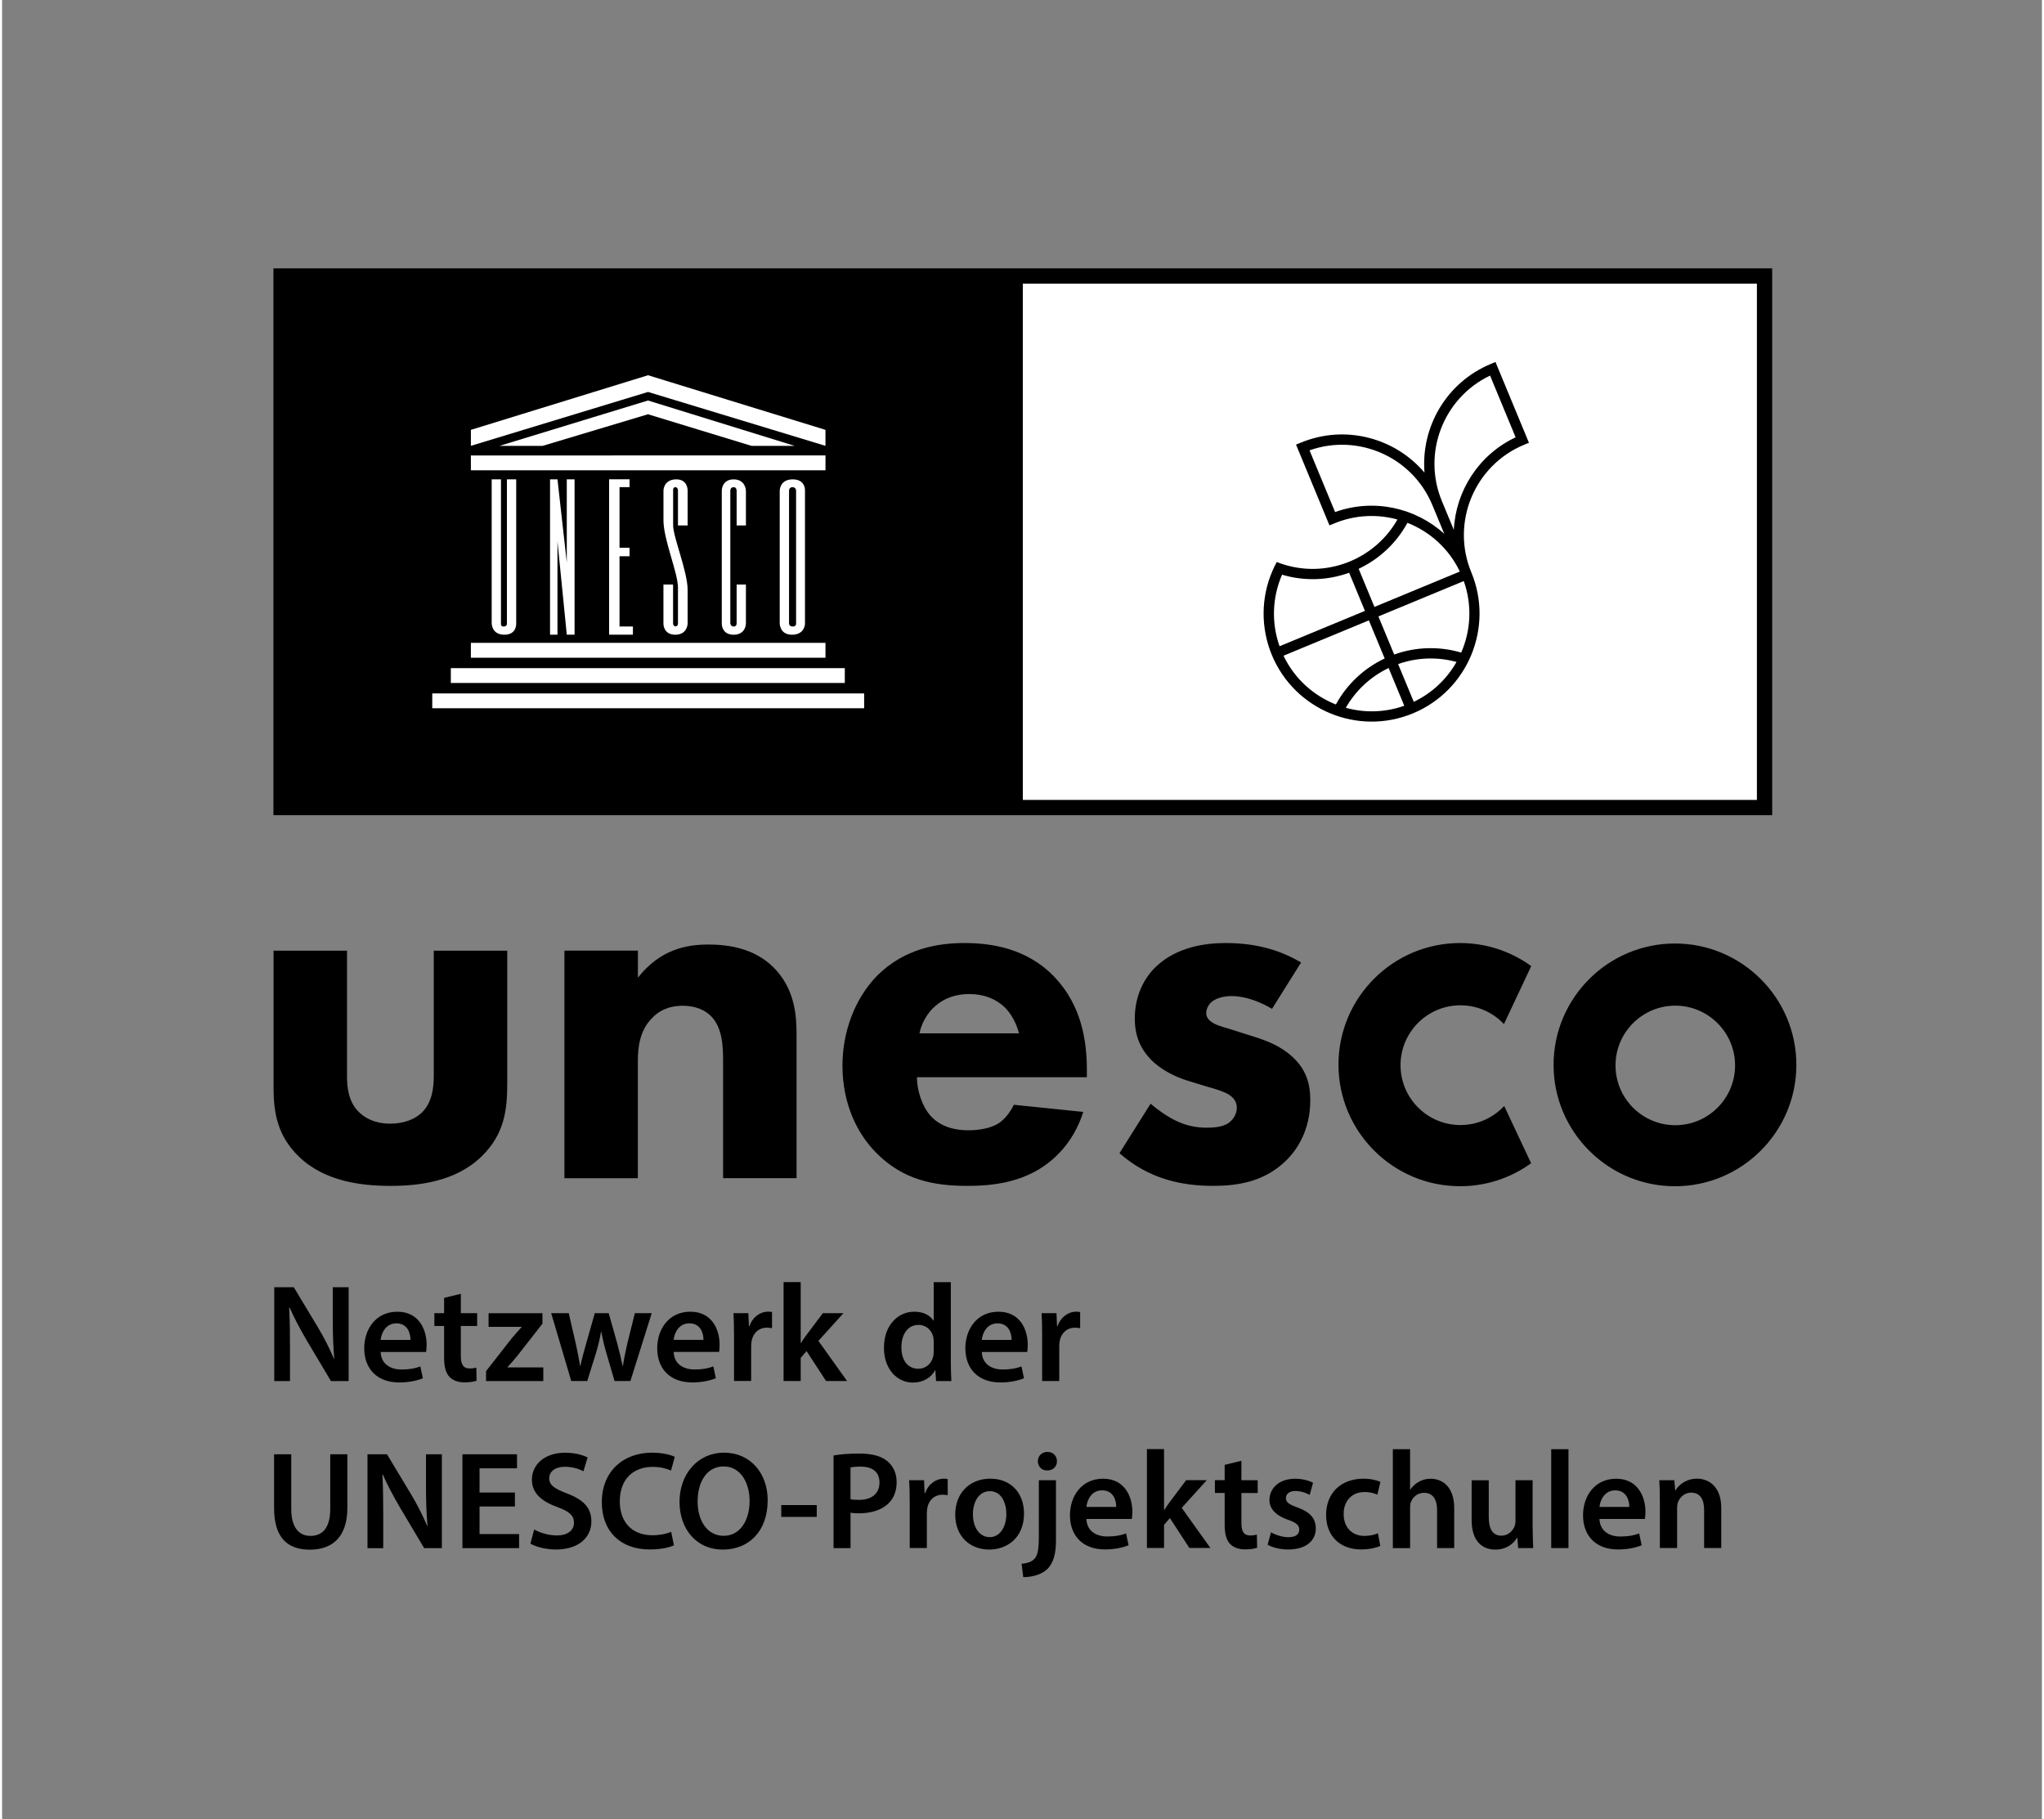 <?xml version="1.0" encoding="UTF-8"?>
<svg xmlns="http://www.w3.org/2000/svg" id="Ebene_1" viewBox="0 0 746.9 666.1" width="200" height="178"><rect x="0" y="0" width="746.9" height="666.1" fill="#808080" stroke="none"/><defs><style>.cls-1{fill:#fff;}</style></defs><g><g><rect class="cls-1" x="348.86" y="101.07" width="295.69" height="194.65"/><path d="M99.36,98.27v200.25H648.14V98.27H99.36Zm543.18,194.65H373.75V103.87h268.79v189.05h0Z"/><path class="cls-1" d="M171.65,235.41h129.84v5.44H171.65v-5.44Zm-7.34,14.69h144.26v-5.44H164.31v5.44Zm-6.8,9.26h158.14v-5.44H157.51v5.44Zm14.15-87.14h129.84v-5.44H171.65v5.44h0Zm26.27-8.95l38.58-11.57,37.89,11.57h15.79l-53.68-16.61-54.37,16.61h15.79Zm38.59-25.86l-64.86,20v5.85l64.86-19.73,64.97,19.73v-5.85l-64.97-20Zm-57.24,90.93s0,4.09,4.62,4.09,4.35-4.09,4.35-4.09v-52.8h-3.4v52.94s0,.95-1.22,.95-.96-1.23-.96-1.23v-52.66h-3.4v52.8h0Zm21.36,4.08h2.72v-34.2l3.41,34.2h2.85v-56.89h-2.85v30.41l-3.41-30.41h-2.72v56.89Zm21.64,0h8.7v-3h-4.9v-25.72h3.67v-3.13h-3.67v-22.19h3.67v-2.86h-7.48v56.89h0Zm50.08-40v-12.79s-.14-4.09-4.49-4.09-4.35,4.09-4.35,4.09v48.72s-.14,4.08,4.35,4.08,4.49-4.08,4.49-4.08v-14.3h-3.4v14.3s0,1.08-1.09,1.08c-1.02,0-1.22-1.08-1.22-1.08v-48.72s0-1.23,1.22-1.23c1.09,0,1.09,1.23,1.09,1.23v12.79h3.4Zm18.37-12.8s0-1.22-1.36-1.22c-1.22,0-1.22,1.22-1.22,1.22v48.72s0,1.08,1.36,1.08,1.22-1.08,1.22-1.08v-48.72Zm3.27,48.72s0,4.09-4.77,4.09c-4.49,0-4.49-4.09-4.49-4.09v-48.72s0-4.08,4.76-4.08,4.49,4.08,4.49,4.08v48.72h0Zm-46.54,0s0,1.09-.88,1.02c-.89-.07-.89-1.02-.89-1.02v-14.29h-3.53v14.29s-.13,4.09,4.35,4.09,4.51-4.09,4.51-4.09v-12.31c0-6.67-5.31-19.4-5.31-23.6v-12.81s-.13-1.22,.81-1.22,.96,1.22,.96,1.22v12.79h3.54v-12.79s.13-4.22-4.36-4.08-4.49,4.08-4.49,4.08v10.89c0,7.14,5.31,19.18,5.31,24.7v13.13h-.02Z"/><path d="M545.1,133.28c-16.26,6.73-25.64,23.13-24.27,39.79-10.81-12.76-29.04-17.7-45.3-10.97l-1.74,.71,.72,1.75,10.8,26.09,.72,1.74,1.74-.71c7.63-3.17,15.75-3.48,23.15-1.44-3.92,6.89-10.02,12.29-17.39,15.35-7.45,3.09-15.52,3.56-23.17,1.44-1.22-.34-2.44-.74-3.63-1.22-.6,1.11-1.16,2.24-1.65,3.4-4.11,9.63-4.28,20.65-.15,30.64,8.34,20.13,31.51,29.73,51.64,21.39,20.14-8.34,29.75-31.51,21.4-51.65-7.55-18.22,1.13-39.19,19.35-46.73l1.75-.72-.72-1.74-10.81-26.09-.71-1.75-1.74,.72h.01Zm-57.01,54.23l-9.36-22.6c17.79-6.31,37.66,2.39,44.97,20.03l4.37,10.54c-10.54-9.57-25.86-13.05-39.97-7.97m26.48,3.94c8.17,3.22,15.16,9.41,19.18,17.85l-31.26,12.95-5.78-13.96c7.59-3.57,13.85-9.47,17.86-16.84m-45.91,19c8.06,2.39,16.61,2.16,24.57-.71l5.78,13.96-31.26,12.95c-3.06-8.63-2.66-17.98,.91-26.19m.53,29.66l31.26-12.95,5.79,13.96c-7.61,3.58-13.86,9.48-17.87,16.84-8.16-3.22-15.15-9.41-19.17-17.85m44.21,18.32c-7.11,2.52-14.56,2.64-21.4,.75,3.61-6.34,9.08-11.42,15.67-14.57l5.73,13.82Zm-2.25-15.26c6.9-2.45,14.36-2.71,21.39-.78-3.51,6.17-8.86,11.36-15.66,14.6l-5.73-13.82h0Zm23.1-4.21c-8.05-2.38-16.64-2.13-24.54,.71l-5.78-13.95,31.26-12.95c3.13,8.82,2.57,18.14-.94,26.19m-2.7-44.93l-4.37-10.54c-7.31-17.64,.6-37.85,17.64-45.96l9.36,22.6c-13.57,6.39-21.94,19.69-22.63,33.9"/></g><path d="M550.02,405.03l9.85,20.94-.38,.27c-7.54,5.32-16.4,8.14-25.64,8.14-24.55,0-44.52-19.97-44.52-44.53s19.97-44.52,44.52-44.52c9.26,0,18.13,2.83,25.68,8.17l.38,.27-9.99,21.23-.56-.55c-4.12-4.08-9.59-6.32-15.39-6.32-12.09,0-21.92,9.84-21.92,21.93s9.83,21.92,21.92,21.92c5.84,0,11.35-2.28,15.48-6.4l.56-.56h.01Zm106.97-15.08c0,24.5-19.94,44.44-44.45,44.44s-44.45-19.94-44.45-44.44,19.94-44.45,44.45-44.45,44.45,19.94,44.45,44.45Zm-22.44,.2c0-12.06-9.82-21.89-21.89-21.89s-21.89,9.82-21.89,21.89,9.82,21.89,21.89,21.89,21.89-9.82,21.89-21.89ZM99.4,348.13v50.26c0,9.15,1.5,17.56,9.16,25.03,9.52,9.34,23.35,10.84,33.63,10.84s23.91-1.5,33.44-10.84c8.4-8.22,9.34-17.18,9.34-26.71v-48.58h-26.91v45.96c0,4.11-.55,9.71-4.48,13.45-2.43,2.24-6.36,3.93-11.39,3.93-5.99,0-9.35-2.25-11.21-3.93-4.31-3.92-4.68-9.71-4.68-13.45v-45.96s-26.9,0-26.9,0Zm106.49,83.32h26.9v-42.79c0-5.41,.75-11.39,5.23-15.87,2.06-2.25,5.6-4.49,11.22-4.49,4.85,0,8.22,1.69,10.27,3.73,4.3,4.29,4.49,11.22,4.49,16.62v42.79h26.9v-52.69c0-6.72-.56-16.62-8.4-24.47-7.1-7.09-16.62-8.4-23.91-8.4-7.85,0-17.56,1.68-25.78,12.14v-9.91h-26.9v83.32l-.02,.02Zm191.31-39.79c0-10.27-1.87-23.35-11.77-33.81-10.28-10.84-23.74-12.52-33.07-12.52s-21.86,1.87-31.95,11.96c-8.41,8.59-12.7,20.92-12.7,32.88,0,13.83,5.22,24.85,12.51,32.13,9.71,9.71,20.74,11.96,33.26,11.96,9.34,0,18.3-1.31,26.34-6.16,4.86-2.99,12.33-9.15,16.07-20.93l-25.42-2.61c-2.24,4.67-5.41,6.72-5.78,6.91-2.81,1.69-6.92,2.43-10.84,2.43s-9.71-.74-13.82-5.23c-3.37-3.74-5.05-9.72-5.05-14.2h62.22v-2.81Zm-61.29-13.26c.75-3.73,2.62-6.72,4.68-8.97,2.61-2.61,6.72-5.42,13.64-5.42,5.42,0,9.71,1.87,12.7,4.68,3.93,3.74,5.24,8.96,5.42,9.71h-36.44Zm139.74-25.96c-6.72-3.93-15.32-7.11-27.65-7.11-7.67,0-17.76,1.5-25.22,8.4-4.85,4.49-8.03,11.21-8.03,19.25,0,6.35,2.05,11.02,5.98,15.13,3.56,3.55,8.59,6.16,13.46,7.66l6.72,2.05c3.93,1.12,6.36,1.86,8.22,2.98,2.43,1.5,2.98,3.37,2.98,4.86,0,2.06-1.11,4.11-2.81,5.41-2.42,1.88-6.72,1.88-8.4,1.88-3.56,0-7.48-.75-11.21-2.62-2.81-1.3-6.55-3.92-9.16-6.16l-11.39,18.12c10.83,9.53,22.98,11.96,34.19,11.96,8.77,0,18.86-1.3,27.09-9.52,3.73-3.75,8.59-10.83,8.59-21.86,0-6.36-1.68-11.39-6.55-15.89-4.29-3.92-9.15-5.79-13.82-7.28l-7.1-2.25c-3.37-1.12-6.16-1.68-8.03-2.8-1.31-.75-2.61-1.86-2.61-3.73,0-1.31,.74-2.81,1.68-3.74,1.69-1.69,4.86-2.43,7.66-2.43,5.23,0,10.65,2.25,14.76,4.68l10.65-17h0Z"/></g><path d="M99.66,505.73v-34.37h7.14l8.87,14.74c2.29,3.82,4.28,7.8,5.87,11.52h.1c-.41-4.59-.56-9.03-.56-14.28v-11.98h5.81v34.37h-6.48l-8.98-15.09c-2.19-3.77-4.49-8.01-6.17-11.88l-.15,.05c.25,4.44,.31,8.97,.31,14.63v12.29h-5.76Zm38.96-10.66c.15,4.49,3.67,6.43,7.65,6.43,2.91,0,5-.41,6.88-1.12l.92,4.33c-2.14,.87-5.1,1.53-8.67,1.53-8.06,0-12.8-4.95-12.8-12.54,0-6.88,4.18-13.36,12.14-13.36s10.71,6.63,10.71,12.09c0,1.17-.1,2.09-.2,2.65h-16.63Zm10.91-4.4c.05-2.29-.97-6.07-5.15-6.07-3.88,0-5.51,3.52-5.76,6.07h10.91Zm18.45-16.88v7.09h5.97v4.69h-5.97v10.96c0,3.01,.82,4.59,3.21,4.59,1.07,0,1.89-.15,2.45-.31l.1,4.79c-.92,.36-2.55,.61-4.54,.61-2.29,0-4.23-.76-5.41-2.04-1.33-1.43-1.94-3.67-1.94-6.93v-11.68h-3.57v-4.69h3.57v-5.61l6.12-1.48h0Zm9.23,28.31l9.33-11.93c1.27-1.53,2.35-2.75,3.67-4.18v-.1h-12.08v-5h19.73v3.83l-9.13,11.68c-1.22,1.48-2.4,2.91-3.67,4.23v.1h13.11v5h-20.96v-3.62h0Zm30.28-21.22l2.6,11.27c.56,2.65,1.12,5.35,1.58,8.06h.1c.51-2.7,1.33-5.46,2.04-8.01l3.21-11.32h5.1l3.11,11.02c.76,2.91,1.43,5.61,1.99,8.31h.1c.41-2.7,.97-5.41,1.63-8.31l2.75-11.02h6.17l-7.8,24.83h-5.81l-2.96-10.1c-.77-2.6-1.33-4.95-1.89-7.96h-.1c-.51,3.06-1.17,5.51-1.89,7.96l-3.16,10.1h-5.86l-7.34-24.83h6.43Zm38.41,14.18c.15,4.49,3.67,6.43,7.65,6.43,2.91,0,5-.41,6.88-1.12l.92,4.33c-2.14,.87-5.1,1.53-8.67,1.53-8.06,0-12.8-4.95-12.8-12.54,0-6.88,4.18-13.36,12.14-13.36s10.71,6.63,10.71,12.09c0,1.17-.1,2.09-.2,2.65h-16.63Zm10.91-4.4c.05-2.29-.97-6.07-5.15-6.07-3.88,0-5.51,3.52-5.76,6.07h10.91Zm11.19-1.78c0-3.37-.05-5.76-.2-8.01h5.46l.2,4.74h.2c1.22-3.52,4.13-5.3,6.78-5.3,.61,0,.97,.05,1.48,.15v5.92c-.51-.1-1.07-.2-1.83-.2-3.01,0-5.05,1.94-5.61,4.74-.1,.56-.2,1.22-.2,1.94v12.85h-6.27v-16.83h-.01Zm24.42,2.91h.1c.61-.97,1.33-2.04,1.99-2.91l6.02-8.01h7.55l-9.18,10.15,10.5,14.69h-7.7l-7.14-10.96-2.14,2.5v8.46h-6.27v-36.21h6.27v22.28h0Zm54.97-22.27v29.22c0,2.55,.1,5.3,.2,6.99h-5.61l-.25-3.93h-.1c-1.48,2.75-4.49,4.49-8.11,4.49-5.92,0-10.61-5.05-10.61-12.7-.05-8.31,5.15-13.26,11.12-13.26,3.42,0,5.86,1.43,6.99,3.26h.1v-14.07h6.27Zm-6.27,21.72c0-.51-.05-1.12-.15-1.63-.56-2.45-2.55-4.44-5.41-4.44-4.03,0-6.27,3.57-6.27,8.21s2.24,7.85,6.22,7.85c2.55,0,4.79-1.73,5.41-4.44,.15-.56,.2-1.17,.2-1.84v-3.72h0Zm17.61,3.83c.15,4.49,3.67,6.43,7.65,6.43,2.91,0,5-.41,6.88-1.12l.92,4.33c-2.14,.87-5.1,1.53-8.67,1.53-8.06,0-12.8-4.95-12.8-12.54,0-6.88,4.18-13.36,12.14-13.36s10.71,6.63,10.71,12.09c0,1.17-.1,2.09-.2,2.65h-16.63Zm10.91-4.4c.05-2.29-.97-6.07-5.15-6.07-3.88,0-5.51,3.52-5.76,6.07h10.91Zm11.18-1.78c0-3.37-.05-5.76-.2-8.01h5.46l.2,4.74h.2c1.22-3.52,4.13-5.3,6.78-5.3,.61,0,.97,.05,1.48,.15v5.92c-.51-.1-1.07-.2-1.84-.2-3.01,0-5.05,1.94-5.61,4.74-.1,.56-.2,1.22-.2,1.94v12.85h-6.27v-16.83h0Zm-274.94,43.66v20.04c0,6.73,2.81,9.84,7.04,9.84,4.54,0,7.24-3.11,7.24-9.84v-20.04h6.27v19.63c0,10.61-5.46,15.3-13.72,15.3s-13.11-4.44-13.11-15.25v-19.68h6.28Zm27.92,34.37v-34.37h7.14l8.87,14.74c2.29,3.82,4.28,7.8,5.87,11.52h.1c-.41-4.59-.56-9.03-.56-14.28v-11.98h5.81v34.37h-6.48l-8.98-15.09c-2.19-3.77-4.49-8.01-6.17-11.88l-.15,.05c.25,4.44,.31,8.98,.31,14.64v12.29h-5.76Zm53.98-15.26h-12.95v10.1h14.48v5.15h-20.75v-34.37h19.99v5.15h-13.72v8.87h12.95v5.1Zm7.04,8.41c2.04,1.17,5.1,2.19,8.31,2.19,4.03,0,6.27-1.89,6.27-4.69,0-2.6-1.73-4.13-6.12-5.71-5.66-2.04-9.28-5.05-9.28-9.99,0-5.61,4.69-9.89,12.14-9.89,3.72,0,6.48,.82,8.26,1.73l-1.53,5.05c-1.22-.66-3.62-1.63-6.83-1.63-3.98,0-5.71,2.14-5.71,4.13,0,2.65,1.99,3.88,6.58,5.66,5.97,2.24,8.87,5.25,8.87,10.2,0,5.51-4.18,10.3-13.05,10.3-3.62,0-7.39-1.02-9.28-2.14l1.38-5.2h0Zm51.19,5.8c-1.48,.76-4.74,1.53-8.87,1.53-10.91,0-17.54-6.83-17.54-17.29,0-11.32,7.85-18.15,18.36-18.15,4.13,0,7.09,.87,8.36,1.53l-1.38,5c-1.63-.71-3.88-1.33-6.73-1.33-6.99,0-12.03,4.39-12.03,12.65,0,7.55,4.44,12.39,11.98,12.39,2.55,0,5.2-.51,6.83-1.28l1.02,4.95h0Zm34.32-16.52c0,11.52-6.99,18.1-16.47,18.1s-15.81-7.39-15.81-17.49,6.63-18,16.32-18,15.96,7.6,15.96,17.39Zm-25.65,.51c0,6.99,3.52,12.54,9.54,12.54s9.49-5.61,9.49-12.8c0-6.48-3.21-12.6-9.49-12.6s-9.54,5.76-9.54,12.85h0Zm43.62,1.28v4.33h-13v-4.33h13Zm6.14-18.15c2.24-.41,5.35-.71,9.59-.71,4.59,0,7.96,.97,10.15,2.81,2.04,1.68,3.37,4.38,3.37,7.6s-1.02,5.97-2.96,7.8c-2.5,2.5-6.42,3.67-10.86,3.67-1.17,0-2.24-.05-3.06-.2v12.95h-6.22v-33.91h-.01Zm6.22,16c.77,.2,1.79,.25,3.06,.25,4.69,0,7.55-2.29,7.55-6.32s-2.65-5.86-6.99-5.86c-1.73,0-2.96,.15-3.62,.31v11.63h0Zm21.67,1.06c0-3.37-.05-5.76-.2-8.01h5.46l.2,4.74h.2c1.22-3.52,4.13-5.3,6.78-5.3,.61,0,.97,.05,1.48,.15v5.92c-.51-.1-1.07-.2-1.83-.2-3.01,0-5.05,1.94-5.61,4.74-.1,.56-.2,1.22-.2,1.94v12.85h-6.27v-16.83h-.01Zm41.86,4.18c0,9.13-6.42,13.21-12.75,13.21-7.04,0-12.44-4.84-12.44-12.8s5.35-13.16,12.85-13.16,12.34,5.2,12.34,12.75h0Zm-18.71,.25c0,4.79,2.35,8.41,6.17,8.41,3.57,0,6.07-3.52,6.07-8.52,0-3.88-1.73-8.31-6.02-8.31s-6.22,4.28-6.22,8.41h0Zm17.82,18.16c2.04-.15,3.67-.71,4.69-1.79,1.17-1.27,1.63-3.21,1.63-8.62v-20.19h6.27v21.98c0,5.15-.97,8.36-3.21,10.61-2.19,2.04-5.66,2.91-8.77,2.91l-.61-4.9h0Zm12.95-37.53c0,1.84-1.33,3.37-3.57,3.37-2.09,0-3.42-1.53-3.42-3.37,0-1.94,1.38-3.42,3.52-3.42s3.47,1.48,3.47,3.42h0Zm10.78,21.11c.15,4.49,3.67,6.43,7.65,6.43,2.91,0,5-.41,6.88-1.12l.92,4.33c-2.14,.87-5.1,1.53-8.67,1.53-8.06,0-12.8-4.95-12.8-12.54,0-6.88,4.18-13.36,12.14-13.36s10.71,6.63,10.71,12.09c0,1.17-.1,2.09-.2,2.65h-16.63Zm10.91-4.4c.05-2.29-.97-6.07-5.15-6.07-3.88,0-5.51,3.52-5.76,6.07h10.91Zm17.52,1.12h.1c.61-.97,1.33-2.04,1.99-2.91l6.02-8.01h7.55l-9.18,10.15,10.5,14.69h-7.7l-7.14-10.96-2.14,2.5v8.46h-6.27v-36.21h6.27v22.28h0Zm28.33-17.99v7.09h5.97v4.69h-5.97v10.96c0,3.01,.82,4.59,3.21,4.59,1.07,0,1.89-.15,2.45-.31l.1,4.79c-.92,.36-2.55,.61-4.54,.61-2.29,0-4.23-.76-5.41-2.04-1.33-1.43-1.94-3.67-1.94-6.93v-11.68h-3.57v-4.69h3.57v-5.61l6.12-1.48h.01Zm10.83,26.17c1.43,.87,4.13,1.79,6.37,1.79,2.75,0,3.98-1.12,3.98-2.75s-1.02-2.55-4.08-3.62c-4.84-1.68-6.88-4.33-6.83-7.24,0-4.39,3.62-7.8,9.38-7.8,2.75,0,5.15,.71,6.58,1.48l-1.22,4.44c-1.07-.61-3.06-1.43-5.25-1.43s-3.47,1.07-3.47,2.6,1.17,2.35,4.33,3.47c4.49,1.63,6.58,3.93,6.63,7.6,0,4.49-3.52,7.75-10.1,7.75-3.01,0-5.71-.71-7.55-1.73l1.22-4.54v-.02Zm40.02,5c-1.33,.61-3.93,1.27-7.04,1.27-7.75,0-12.8-4.95-12.8-12.65s5.1-13.26,13.82-13.26c2.29,0,4.64,.51,6.07,1.17l-1.12,4.69c-1.02-.46-2.5-.97-4.74-.97-4.79,0-7.65,3.52-7.6,8.06,0,5.1,3.31,8.01,7.6,8.01,2.19,0,3.72-.46,4.95-.97l.87,4.64h-.01Zm4.59-35.43h6.32v14.79h.1c.76-1.17,1.79-2.14,3.11-2.86,1.22-.71,2.7-1.12,4.28-1.12,4.23,0,8.67,2.8,8.67,10.76v14.64h-6.27v-13.92c0-3.62-1.33-6.32-4.79-6.32-2.45,0-4.18,1.63-4.84,3.52-.2,.51-.25,1.17-.25,1.89v14.84h-6.32v-36.21h0Zm51.21,28.75c0,2.96,.1,5.41,.2,7.45h-5.51l-.31-3.77h-.1c-1.07,1.78-3.52,4.33-7.96,4.33s-8.67-2.7-8.67-10.81v-14.58h6.27v13.51c0,4.13,1.33,6.78,4.64,6.78,2.5,0,4.13-1.79,4.79-3.37,.2-.56,.36-1.22,.36-1.94v-14.99h6.27v17.39h.02Zm6.79-28.76h6.32v36.21h-6.32v-36.21Zm17.67,25.55c.15,4.49,3.67,6.43,7.65,6.43,2.91,0,5-.41,6.88-1.12l.92,4.33c-2.14,.87-5.1,1.53-8.67,1.53-8.06,0-12.8-4.95-12.8-12.54,0-6.88,4.18-13.36,12.14-13.36s10.71,6.63,10.71,12.09c0,1.17-.1,2.09-.2,2.65h-16.63Zm10.91-4.4c.05-2.29-.97-6.07-5.15-6.07-3.88,0-5.51,3.52-5.76,6.07h10.91Zm11.19-2.4c0-2.86-.05-5.25-.2-7.39h5.51l.31,3.72h.15c1.07-1.94,3.77-4.28,7.9-4.28s8.82,2.8,8.82,10.66v14.74h-6.27v-14.02c0-3.57-1.33-6.27-4.74-6.27-2.5,0-4.23,1.79-4.9,3.67-.2,.56-.25,1.33-.25,2.04v14.58h-6.32v-17.44h-.01Z"/></svg>
